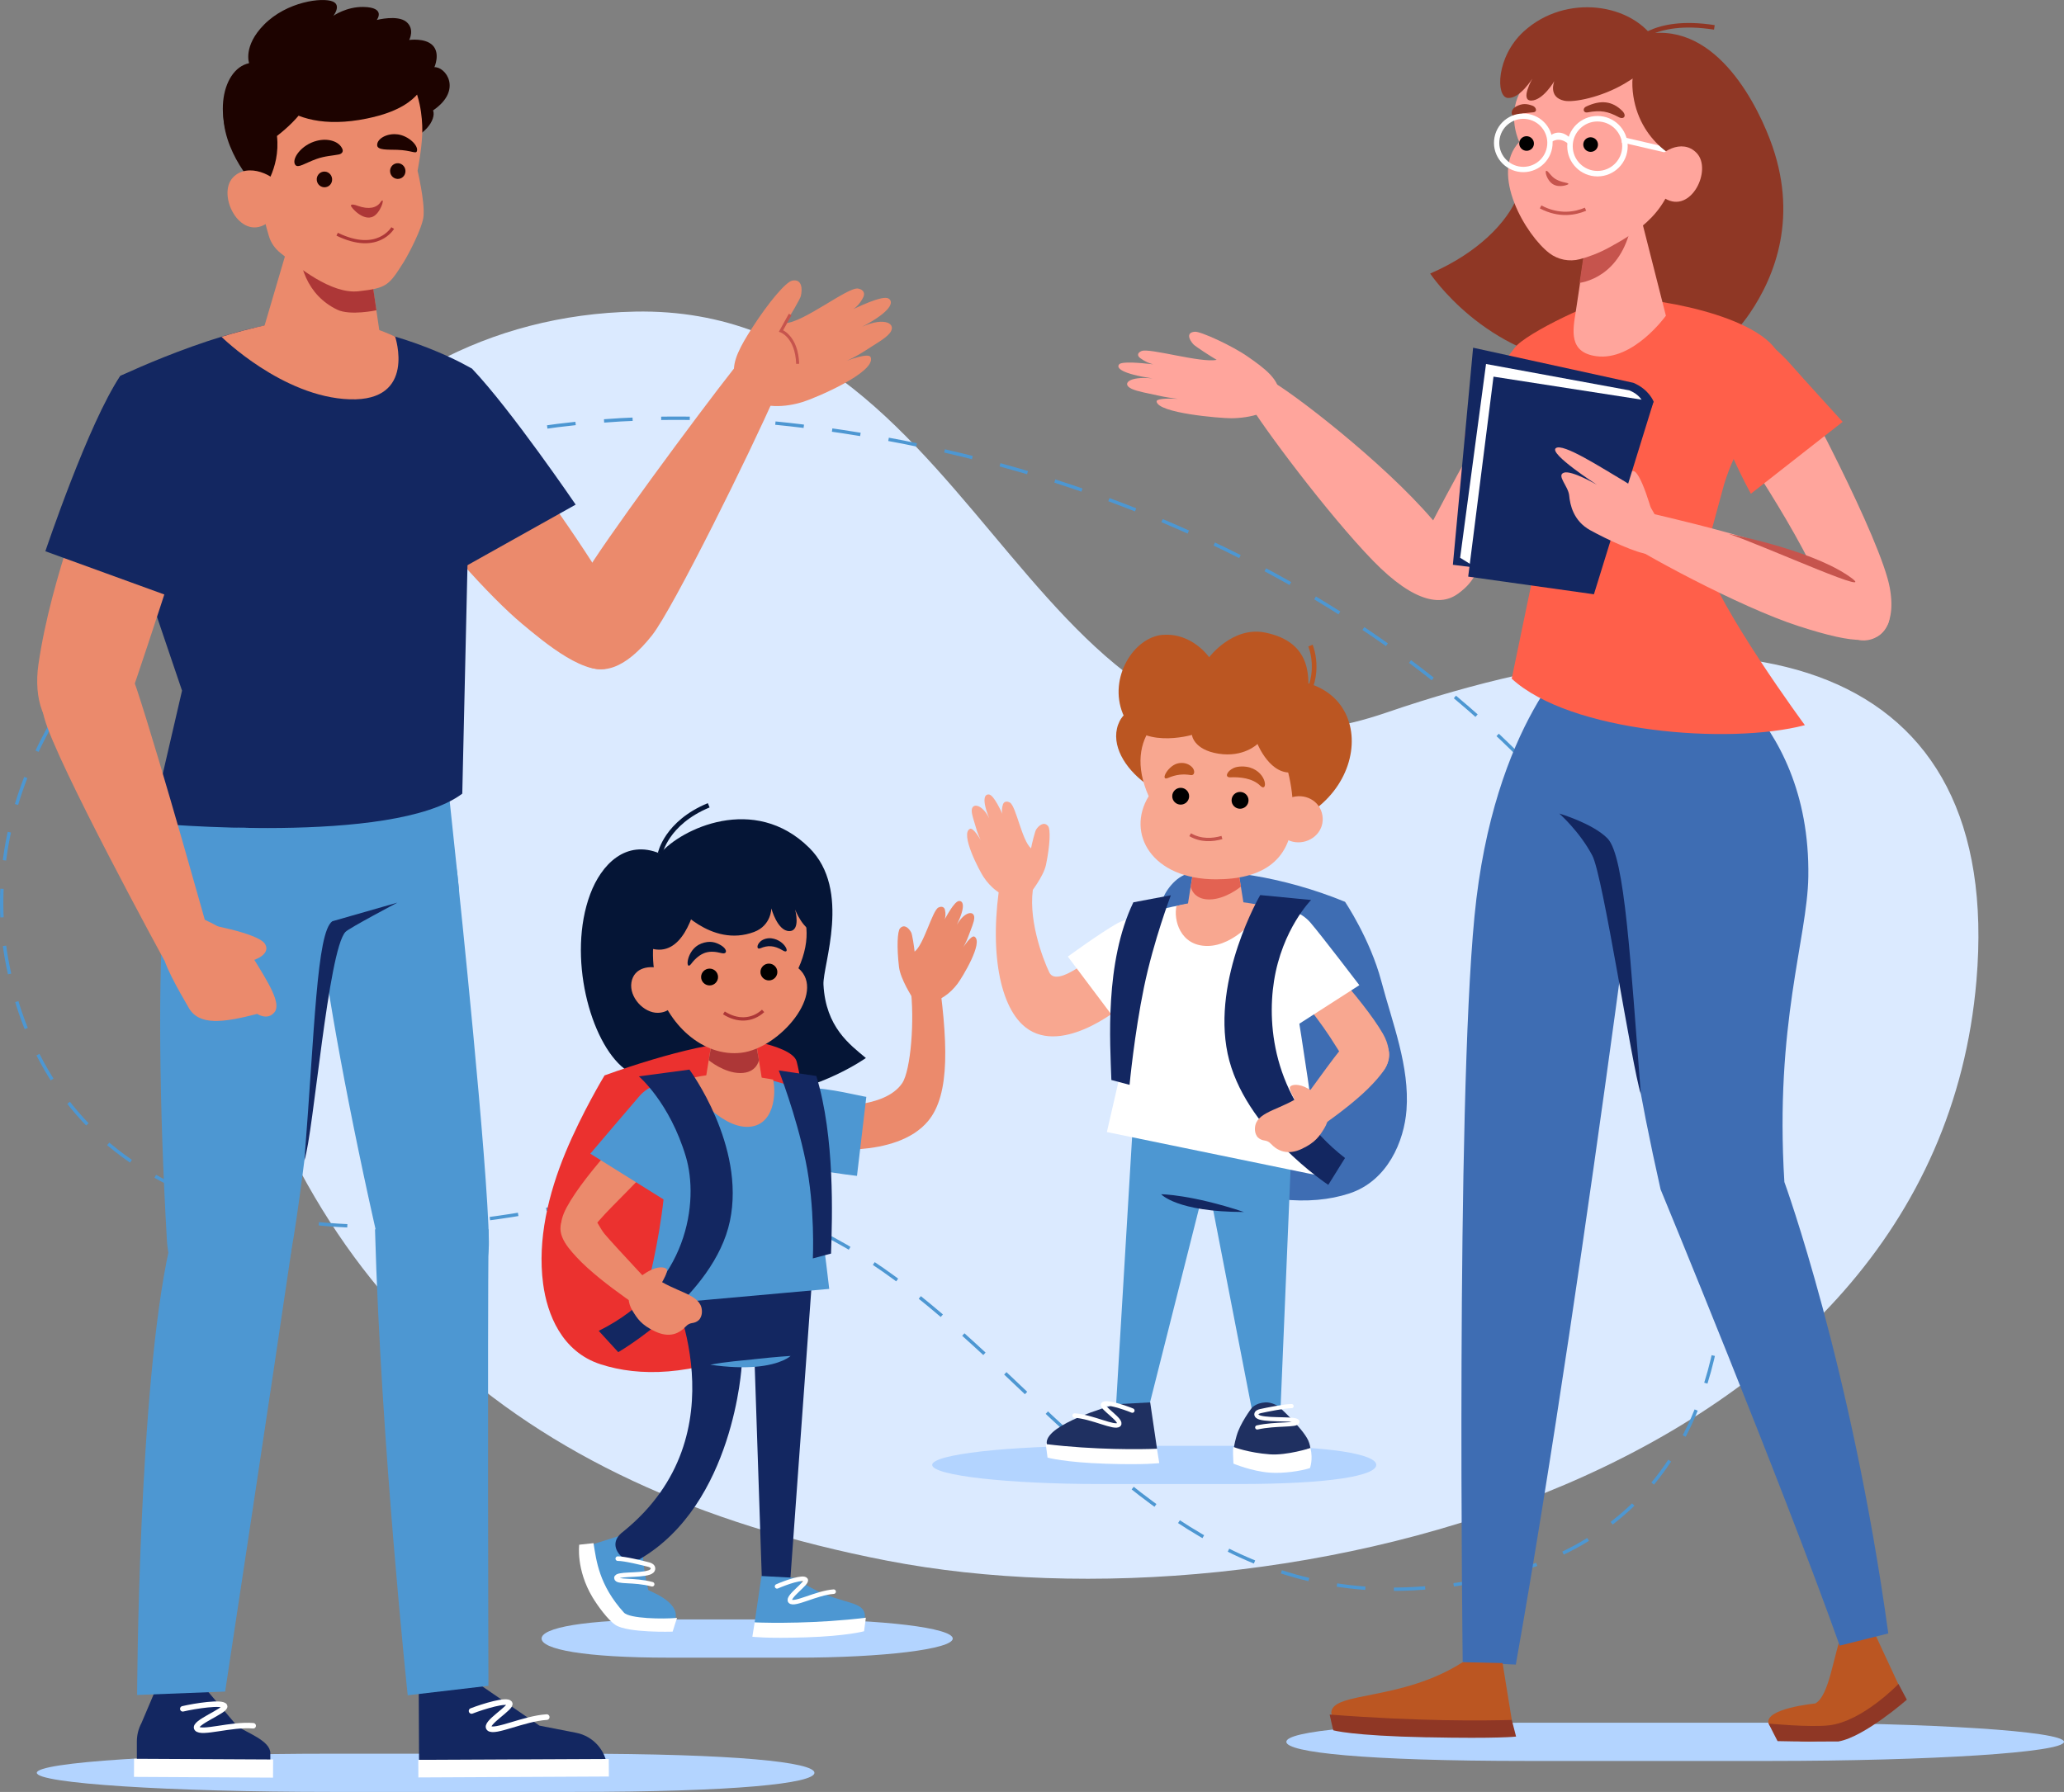 <?xml version="1.0" encoding="UTF-8"?>
<svg id="Layer_2" data-name="Layer 2" xmlns="http://www.w3.org/2000/svg" viewBox="0 0 466.35 404.96">
  <rect x="0" y="0" width="466.35" height="404.96" fill="#808080" stroke="none"/>
  <defs>
    <style>
      .cls-1 {
        fill: #0a121a;
      }

      .cls-2 {
        fill: #dbeaff;
      }

      .cls-3 {
        fill: #8f3725;
      }

      .cls-4 {
        fill: #132761;
      }

      .cls-5 {
        fill: #1f3061;
      }

      .cls-6 {
        fill: #f9af9a;
      }

      .cls-7 {
        stroke: #4d97d2;
        stroke-dasharray: 6.46 6.46;
        stroke-width: .76px;
      }

      .cls-7, .cls-8, .cls-9, .cls-10, .cls-11, .cls-12, .cls-13, .cls-14, .cls-15, .cls-16, .cls-17, .cls-18, .cls-19, .cls-20, .cls-21, .cls-22 {
        fill: none;
      }

      .cls-7, .cls-8, .cls-9, .cls-10, .cls-16, .cls-17, .cls-18, .cls-19, .cls-20, .cls-22 {
        stroke-miterlimit: 10;
      }

      .cls-8 {
        stroke: #051536;
      }

      .cls-8, .cls-22 {
        stroke-width: 1.05px;
      }

      .cls-23 {
        fill: #e36252;
      }

      .cls-24 {
        fill: #1d0300;
      }

      .cls-25 {
        fill: #ad3737;
      }

      .cls-26 {
        fill: #bb5622;
      }

      .cls-27 {
        fill: #4d97d2;
      }

      .cls-9 {
        stroke-width: .72px;
      }

      .cls-9, .cls-10 {
        stroke: #ad3737;
      }

      .cls-10, .cls-16 {
        stroke-width: .75px;
      }

      .cls-11 {
        stroke-width: 1.03px;
      }

      .cls-11, .cls-12, .cls-13, .cls-14, .cls-15, .cls-18, .cls-19, .cls-21 {
        stroke: #fff;
      }

      .cls-11, .cls-12, .cls-13, .cls-14, .cls-15, .cls-21 {
        stroke-linecap: round;
        stroke-linejoin: round;
      }

      .cls-12 {
        stroke-width: 1.02px;
      }

      .cls-13 {
        stroke-width: .94px;
      }

      .cls-14 {
        stroke-width: 1.27px;
      }

      .cls-15 {
        stroke-width: 1.24px;
      }

      .cls-28 {
        fill: #eb8a6c;
      }

      .cls-16, .cls-17 {
        stroke: #c6544d;
      }

      .cls-17 {
        stroke-width: .68px;
      }

      .cls-29 {
        fill: #ff5f4a;
      }

      .cls-18 {
        stroke-width: 1.24px;
      }

      .cls-19 {
        stroke-width: 1.2px;
      }

      .cls-30 {
        fill: #fff;
      }

      .cls-31 {
        fill: #051536;
      }

      .cls-32 {
        fill: #b3d4ff;
      }

      .cls-33 {
        fill: #c6544d;
      }

      .cls-34 {
        fill: #eb312f;
      }

      .cls-20 {
        stroke: #8f3725;
        stroke-width: 1.03px;
      }

      .cls-35 {
        fill: #ffa59c;
      }

      .cls-22 {
        stroke: #bb5622;
      }

      .cls-36 {
        fill: #3e6db3;
      }

      .cls-37 {
        fill: #f8a790;
      }
    </style>
  </defs>
  <g id="Layer_1-2" data-name="Layer 1">
    <g>
      <path class="cls-32" d="M74.94,396.32c7.42,0,47.16,0,54.58,0,36.8,0,54.5,1.93,54.5,4.32,0,2.39-17.7,4.32-54.5,4.32-7.42,0-47.16,0-54.58,0-36.8,0-66.63-1.93-66.63-4.32s29.83-4.32,66.63-4.32Z"/>
      <path class="cls-2" d="M200.43,352.7c-85.76-16.61-134.13-62.74-151.47-140.09-17.83-79.55,28.4-140.88,94.54-142.19,80.77-1.6,88.9,118.34,169.69,90.64,82.2-28.18,139.49-11.46,133.38,60.52-9.49,111.8-156.67,148.45-246.14,131.12Z"/>
      <path class="cls-7" d="M321.4,358.9c-83.91,6.27-102.44-105.82-191.97-86.78-75.76,16.11-118.4-7.36-127.66-53.89-12.97-65.2,66.07-135.73,179.18-121.98,101.32,12.31,169.62,68.77,192.37,115.36,20.67,42.33,37.23,140.63-51.92,147.29Z"/>
      <path class="cls-32" d="M399.72,389.32c-7.42,0-47.16,0-54.58,0-36.8,0-54.5,1.93-54.5,4.32s17.7,4.32,54.5,4.32c7.42,0,47.16,0,54.58,0,36.8,0,66.63-1.93,66.63-4.32s-29.83-4.32-66.63-4.32Z"/>
      <g>
        <path class="cls-8" d="M149.15,192.9s1.35-6.93,10.98-10.91"/>
        <g>
          <path class="cls-32" d="M180.04,365.98c-3.93,0-24.93,0-28.86,0-19.45,0-28.81,1.93-28.81,4.32,0,2.39,9.36,4.32,28.81,4.32,3.93,0,24.93,0,28.86,0,19.45,0,35.23-1.93,35.23-4.32s-15.77-4.32-35.23-4.32Z"/>
          <path class="cls-27" d="M145.29,351.41l-3.27-4.96-8.6,2.71s-1.91,2.95,2.54,10.73c2.8,4.89,6.7,6.88,6.7,6.88,0,0,9.33,2.78,10-1.12s-6.14-6.11-6.19-6.32c-1.25-5.37-1.17-7.92-1.17-7.92Z"/>
          <path class="cls-30" d="M133.88,360.98c1.09,1.82,3.44,5.09,5.17,6.24,2.77,1.85,12.93,1.52,12.93,1.52,0,0,.95-3.06.99-3.11-3.2.3-10.75.18-12-1.2-5.65-6.23-6.23-11.77-6.87-15.69l-3.23.35s-.76,5.57,3,11.88Z"/>
          <path class="cls-31" d="M149.15,192.9c4.71-5.57,21.27-13.57,33.67-1.33,9.67,9.54,3.01,26.61,3.24,30.96.51,9.62,5.97,13.55,9.58,16.57,0,0-10.16,7.26-23.41,8.57s-22.83.31-31.13-6.12c-7.74-6-12.98-25.5-7.74-39.49,2.49-6.66,8.03-12.43,15.78-9.16Z"/>
          <path class="cls-34" d="M181.96,290.96c.8-8.48.9-40.4-1.96-51.07-.57-2.14-5.12-3.57-8.01-4.23-6.31-1.43-21.01,2.19-35.39,7.37,0,0-5.06,8.33-8.84,17.45-3.83,9.27-6.36,19.63-5.05,29.6.9,6.9,4.21,15.39,12.97,18.23,8.82,2.86,20.33,2.64,35.31-3.6,6.92-2.88,10.17-5.4,10.96-13.76Z"/>
          <path class="cls-28" d="M211.75,218.29l-6.05,4.66c1.02,7.47.08,18.99-1.86,21.85-4.02,5.9-16.13,5.03-16.13,5.03l-3.15,9.64s17.85,2.61,25.13-6.11c5.07-6.07,4.54-18.07,2.05-35.08Z"/>
          <path class="cls-27" d="M195.74,247.88l-2.11,17.86s-16.28-1.79-21.16-4.95c-4.88-3.16-6.12-10.15-2.89-12.03,3.19-1.86,8.58-2.87,12.91-2.9,4.74-.03,12.3,1.94,13.25,2.02Z"/>
          <path class="cls-28" d="M209.23,226.59c3.04-.15,5.48-2.1,7.12-4.27,1.03-1.36,5.95-9.43,3.82-10.65-.63-.36-2.28,1.77-3.57,4.14,0,0,1.53-2.25,2.31-4.51.48-1.37,1.18-2.84,1.22-3.84.07-1.73-2.15-1.59-3.93,1.54,2.04-4.22,1.43-5.44.48-5.38-1.08.07-2.89,3.51-3.9,5.39.3-.41,1.17-1.48.72-3.41-.13-.56-.67-.89-1.46-.51-1.38.65-3.28,8.38-5.39,9.97-.1-1.08-.54-3.9-.75-4.29-.45-.89-1.52-2.07-2.53-.99-.62.66-.77,4.28-.25,8.73.33,2.8,3.06,6.97,3.06,6.97"/>
          <path class="cls-4" d="M151.33,290.66s16.74,33.4-10.48,55.44c-2.69,1.96-1.95,4.24-.45,5.65,1.39,1.31,4.1.63,4.1.63,21.4-12.45,23.09-43.86,23.09-43.86l2.92-.27,1.77,52.91,5.93.75,5.17-71.41-32.06.15Z"/>
          <path class="cls-27" d="M179.72,356.58l-7.67-.41-1.54,10.47s2.19,1.87,11.15,1.87c9.58,0,13.64-1.62,13.64-1.62l.13-1.74c-.25-4.06-6.59-1.97-15.72-8.56Z"/>
          <path class="cls-27" d="M179.56,245.83s-6.07-2.79-14.86-2.79c-6.04,0-15.54,4.87-15.54,4.87,4.73,18-4.04,47.16-4.04,47.16l42.24-3.79c-3.56-31.05-7.8-45.45-7.8-45.45Z"/>
          <path class="cls-28" d="M144.87,252.25s-12.47,12.5-16.82,20.58c-2.14,3.98-1.43,6.29,1.06,7.01,3,.86,4.54-2.54,9.39-7.36,4.18-4.15,11.48-11.93,11.83-11.9.45.03-5.46-8.33-5.46-8.33Z"/>
          <path class="cls-27" d="M133.37,260.72l17.05,10.65,6.85-27.35s-8.76-.98-12.79,3.68c-2.34,2.7-11.1,13.02-11.1,13.02Z"/>
          <path class="cls-28" d="M150.37,293.8s-11.69-12.44-13.76-14.93c-2.07-2.49-4.24-9.73-8.63-4.58-3.16,3.7-.11,7.21,2.28,9.8,5.63,6.13,17.91,13.81,17.91,13.81l2.21-4.1Z"/>
          <path class="cls-28" d="M174.68,243.97s-5.42-.99-9.2-1.25c-4.9-.34-10.51,1.21-10.51,1.21.92,2.26,7.61,10.73,13.82,10.73,6.21,0,6.62-7.67,5.89-10.68Z"/>
          <g>
            <path class="cls-28" d="M165.8,232.99h0c-2.55,0-4.83,1.34-5.12,3.17l-1.32,8.25c-.53,3.32,2.32,6.44,6.44,6.44h0c4.12,0,6.97-3.12,6.44-6.44l-1.32-8.25c-.29-1.83-2.57-3.17-5.12-3.17Z"/>
            <path class="cls-25" d="M165.8,229.67h0c-2.26,0-4.24,1.01-4.95,5.8l-.72,4.13s3.45,2.9,7.16,2.9c3.7,0,4.18-2.9,4.18-2.9l-.72-4.13c-.72-4.79-2.7-5.8-4.95-5.8Z"/>
          </g>
          <path class="cls-28" d="M165.21,197.22c-16.06.67-19.54,14.19-16.86,24.93,2.33,9.29,10.48,16.82,19.19,15.76s19.26-13.65,12.86-19.09c6-13.26-3.5-22.08-15.19-21.59Z"/>
          <path d="M162.24,220.8c0,1.05-.86,1.9-1.91,1.9s-1.92-.85-1.92-1.9c0-1.05.86-1.9,1.92-1.9s1.91.85,1.91,1.9Z"/>
          <path d="M175.64,219.67c0,1.05-.86,1.9-1.91,1.9s-1.91-.85-1.91-1.9.86-1.9,1.91-1.9,1.91.85,1.91,1.9Z"/>
          <path class="cls-31" d="M158.41,213.25c2-.77,3.35-.3,4.51.39,1.46.87,1.45,2.08.12,1.76s-2.43-.47-3.66-.1c-1.08.33-2.27,1.26-3.2,2.51-1.43,1.94-1.19-3.24,2.22-4.55Z"/>
          <path class="cls-31" d="M174.36,212.06c-.84-.12-1.87.12-2.5.66-.96.83-.93,1.95-.05,1.58,1.61-.68,3.09-.7,5.07.5,1.84,1.11.63-2.3-2.52-2.74Z"/>
          <path class="cls-4" d="M144.35,243.25s6.95,5.87,10.62,18.16c2.97,9.95.71,29.25-19.69,39.35l4.41,4.82s21.64-12.55,25.23-29.63c3.59-17.08-9.15-34.23-9.15-34.23l-11.41,1.53Z"/>
          <path class="cls-28" d="M146.6,287.25c-1.74.99-3.4,2.35-4,3.53-.87,1.72-.76,3.71.31,5.44s1.96,3.19,5.1,4.67c3.27,1.54,5.45.51,7.01-1.18.36-.39.85-.64,1.37-.71.46-.06,1.03-.23,1.49-.66.43-.4.65-1.06.7-1.57.32-3.91-4.38-4.37-8.98-7.01,0,0,1.42-2.41,1.06-2.91-.39-.55-2.05-.74-4.06.41Z"/>
          <path class="cls-28" d="M153.21,224.67c-.38,2.29-1.96,4.18-4.57,4.22-3.2.05-6.52-3.54-5.97-6.88s4.09-4.05,7.1-2.97c2.45.88,3.81,3.34,3.43,5.63Z"/>
          <path class="cls-30" d="M182.09,370.03c9.29-.3,13.14-1.38,13.14-1.38,0,0,.42-3,.41-3.06-10.97,1.35-21.73,1.21-25.13,1.05l-.52,3.25s3.14.43,12.1.14Z"/>
          <path class="cls-4" d="M184.44,243.16c4.22,13.76,3.61,31.77,3.33,40.14l-4.11,1.09s.55-11.5-1.64-22.07c-2.19-10.57-6.07-20.41-6.07-20.41l8.49,1.25Z"/>
          <path class="cls-27" d="M170.31,307.18c5.4-.59,8.32-.75,8.32-.75,0,0-2.01,1.98-8.09,2.46-2.57.2-5.88.13-10.06-.47,3.6-.7,7.15-.94,9.83-1.23Z"/>
          <path class="cls-31" d="M152.6,204.48s7.96,9.83,17.79,6.13c3.89-1.47,3.89-5.32,3.89-5.32,0,0,1.36,5.11,4.04,5.13s1.33-4.87,1.33-4.87c0,0,1.9,4.96,4.68,5.05s1.06-9.48-4.73-14.39-15.94-3.69-19.47-2.19c-7.53,3.2-7.53,10.46-7.53,10.46Z"/>
          <path class="cls-31" d="M154.48,200.06c1.96.19,3.32,2.07,2.84,3.99-1.36,5.41-4.95,14.38-13.23,8.82-5.56-3.74-2.73-8.33-.06-11.1,1.51-1.57,3.65-2.37,5.83-2.16l4.63.45Z"/>
          <path class="cls-10" d="M172.42,228.46c-2.52,2.3-5.88,2.36-8.86.44"/>
          <path class="cls-11" d="M139.58,352.24c1.5-.02,5.58.97,7.04,1.36.41.11.91.36.92.87,0,.49-.46.77-.85.9-2.44.8-7.46.18-7.41,1.25s3.81.27,8.07,1.41"/>
          <path class="cls-12" d="M175.57,358.51c2.07-.91,5.99-2.27,6.47-1.49s-4.38,3.9-3.47,4.86,5.87-1.89,9.79-2.18"/>
        </g>
      </g>
      <g>
        <path class="cls-36" d="M257.12,251.28c0-8.4,2.58-36.97,5.44-47.64.57-2.14,3.06-5.56,5.95-6.21,6.31-1.43,21.27.56,35.39,6.37,0,0,5.67,8.39,8.2,17.94s6.43,19.27,5.69,29.12c-.52,6.94-4.21,16.03-12.97,18.87-8.82,2.86-20.33,2.01-35.31-4.24-6.92-2.88-12.39-5.81-12.39-14.21Z"/>
        <path class="cls-37" d="M226.67,195.48l6.93,4.26c-1.61,7.42,1.99,16.9,3.48,20.01,1.76,3.68,10.67-4.26,10.67-4.26l5.41,12.17s-14.07,11.72-22.24,3.82c-5.69-5.5-7.63-19.32-4.25-36Z"/>
        <path class="cls-30" d="M241.27,216.18l11.5,15.3,12.25-24.82s-8.87-.12-12.62,2.03c-4.11,2.36-10.35,6.94-11.13,7.49Z"/>
        <path class="cls-37" d="M229.3,203.01c-3.15-.38-5.53-2.51-7.05-4.79-.96-1.43-5.4-9.85-3.08-10.91.69-.31,2.22,1.93,3.37,4.4,0,0-1.4-2.36-2.03-4.67-.38-1.4-.99-2.92-.95-3.92.07-1.73,2.37-1.42,3.96,1.83-1.78-4.37-1.03-5.53-.05-5.4,1.11.15,2.72,3.71,3.61,5.67-.28-.43-1.1-1.57-.46-3.45.19-.55.77-.83,1.56-.4,1.38.76,2.71,8.6,4.78,10.35.19-1.07.89-3.84,1.14-4.23.54-.86,1.76-1.95,2.71-.8.59.71.44,4.33-.47,8.73-.57,2.77-3.77,6.72-3.77,6.72"/>
        <path class="cls-32" d="M248.67,326.74c4.24,0,26.93,0,31.17,0,21.01,0,31.12,1.93,31.12,4.32s-10.11,4.32-31.12,4.32c-4.24,0-26.93,0-31.17,0-21.01,0-38.05-1.93-38.05-4.32s17.03-4.32,38.05-4.32Z"/>
        <path class="cls-26" d="M285.71,153.97c25.86-3.67,25.83,27.05,2.54,33.11-10.33,2.69-20.59-18.96-17.2-24.79,2.51-4.31,8.55-7.45,14.66-8.32Z"/>
        <path class="cls-26" d="M278.06,156.25c4.28,3.25,9.05,18-4.66,23.83-9.47,4.02-24.91-8.17-20.41-17.14,2.54-5.06,18.74-11.49,25.07-6.68Z"/>
        <polygon class="cls-6" points="282.77 303.23 283.94 319.6 288.42 318.78 289.52 302.12 282.77 303.23"/>
        <polygon class="cls-27" points="291.83 258.65 289.27 319.81 282.85 318.51 273.91 272.43 271.14 272.17 258.6 321.85 251.86 322.71 255.86 255.83 291.83 258.65"/>
        <path class="cls-5" d="M252.21,317.34l7.67-.41,1.54,10.47s-2.19,1.87-11.15,1.87c-9.58,0-13.64-1.62-13.64-1.62l-.13-1.74c.25-4.06,13.64-8.02,15.72-8.56Z"/>
        <g>
          <path class="cls-5" d="M279.42,324.44c.77-2.78,3.31-6.13,3.31-6.13,0,0,.88-1.25,3.18-1.38,1.43-.08,2.91.86,2.91.86,0,0,5.43,4.87,6.76,7.72.36.78.5,1.74.5,1.74-1.94.62-9.29,4.22-12.36,3.8-2.78-.39-5.27-1.22-4.96-3.64.15-1.18.46-2.28.65-2.97Z"/>
          <path class="cls-30" d="M278.69,327.01c-.21.75-.03,2.42,0,3.76,0,0,4.07,1.71,8.14,2.03,3.17.25,7.16-.38,9.14-1.02,0,0,.76-1.9.12-4.53,0,0-5.28,1.7-9.18,1.42-4.79-.35-8.22-1.66-8.22-1.66Z"/>
        </g>
        <path class="cls-30" d="M260.74,206s6.27-2.2,15.06-2.2c6.04,0,12.98,1.71,12.98,1.71,4.89,21.37,9.7,60.27,9.7,60.27l-48.39-9.95c6.8-28.96,10.64-49.83,10.64-49.83Z"/>
        <path class="cls-37" d="M295.63,213.01s12.22,12.64,16.82,20.58c2.88,4.97.94,9.7-3.18,10.16-3.1.35-4.99-3.6-8.72-9.33s-10.02-13.1-10.38-13.08c-.45.03,5.46-8.33,5.46-8.33Z"/>
        <path class="cls-30" d="M307.14,222.64l-14.76,9.48-9.13-27.35s8.76-.98,12.79,3.68c2.34,2.7,11.1,14.19,11.1,14.19Z"/>
        <path class="cls-37" d="M290.14,254.56s10.37-14.49,12.44-16.98c2.07-2.49,5.57-7.68,9.96-2.54,3.16,3.7.11,7.21-2.28,9.8-5.63,6.13-17.91,13.81-17.91,13.81l-2.21-4.1Z"/>
        <path class="cls-37" d="M265.83,204.73s4.74-1.25,9.2-1.25c4.91,0,10.51,1.21,10.51,1.21-.92,2.26-6.54,9.09-12.75,9.09s-7.68-6.03-6.96-9.04Z"/>
        <g>
          <path class="cls-37" d="M274.7,193.76h0c2.55,0,4.83,1.34,5.12,3.17l1.32,8.25c.53,3.32-2.32,6.44-6.44,6.44h0c-4.12,0-6.97-3.12-6.44-6.44l1.32-8.25c.29-1.83,2.57-3.17,5.12-3.17Z"/>
          <path class="cls-23" d="M274.7,190.44h0c2.26,0,4.24,1.01,4.95,5.8l.72,4.13s-3.45,2.9-7.16,2.9-4.18-2.9-4.18-2.9l.72-4.13c.72-4.79,2.7-5.8,4.95-5.8Z"/>
        </g>
        <path class="cls-37" d="M274.73,157.98c11.7,0,17.42,14.11,17.42,25.36,0,11.25-7.02,15.38-17.42,15.38-14.51,0-20.34-10.38-15.19-18.78-6-13.49,3.49-21.96,15.19-21.96Z"/>
        <path d="M278.27,180.87c0,1.05.86,1.9,1.91,1.9s1.92-.85,1.92-1.9-.86-1.9-1.92-1.9-1.91.85-1.91,1.9Z"/>
        <path d="M264.86,179.94c0,1.05.86,1.9,1.91,1.9s1.91-.85,1.91-1.9-.86-1.9-1.91-1.9-1.91.85-1.91,1.9Z"/>
        <path class="cls-26" d="M284.74,177.56c1.71,1.7,1.68-2.88-2.32-4.1-1.1-.34-2.76-.34-3.72.12-1.54.73-2.06,2.15-.7,2.09,2.18-.1,5.03.19,6.74,1.89Z"/>
        <path class="cls-26" d="M266.44,172.45c.84-.1,1.85,0,2.73.76.97.82.81,2.1-.13,1.95-1.7-.28-3.27-.15-5.13.65-1.97.84.08-3.08,2.54-3.35Z"/>
        <path class="cls-16" d="M268.91,188.64c2.44,1.42,5.06,1.24,7.18.63"/>
        <path class="cls-4" d="M296.24,203.39s-6.55,6.59-8.39,18.35c-1.61,10.26-.12,27.41,16.05,39.96l-3.78,6.07s-19.14-12.56-22.74-29.64c-3.59-17.08,7.36-35.85,7.36-35.85l11.5,1.11Z"/>
        <path class="cls-37" d="M295.54,246c1.74.99,3.4,2.35,4,3.53.87,1.72.76,3.71-.31,5.44s-1.96,3.19-5.1,4.67-5.45.51-7.01-1.18c-.36-.39-.85-.64-1.37-.71-.46-.06-1.03-.23-1.49-.66-.43-.4-.65-1.06-.7-1.57-.32-3.91,4.38-4.37,8.98-7.01,0,0-1.42-2.41-1.06-2.91.39-.55,2.05-.74,4.06.41Z"/>
        <path class="cls-26" d="M262.76,143.48c6.6-.52,10.44,5.05,10.44,5.05,0,0,5.31-7.05,12.62-5.58,10.97,2.2,9.96,10.71,9.62,14.98,6.13,1.08,10.66,12.55-3.06,16.55-5.28,1.06-8.25-6.35-8.25-6.35,0,0-3.11,3.1-8.81,2.2-5.7-.9-6.01-4.25-6.01-4.25,0,0-12.2,3.6-15.61-4.79-3.3-8.12,2.46-17.31,9.06-17.83Z"/>
        <path class="cls-22" d="M296.09,145.9s2.76,6.38-1.73,12.77"/>
        <path class="cls-37" d="M288.07,186.04c.39,2.35,2.53,4.28,5.2,4.32,3.28.05,6.09-2.68,5.52-6.1s-4.11-5.1-7.2-3.98c-2.51.9-3.91,3.42-3.51,5.77Z"/>
        <path class="cls-30" d="M249.83,330.79c-9.29-.3-13.14-1.38-13.14-1.38,0,0-.42-3-.41-3.06,10.97,1.35,21.73,1.21,25.13,1.05l.52,3.25s-3.14.43-12.1.14Z"/>
        <path class="cls-4" d="M256.07,203.93c-6.53,13.63-5.23,31.77-4.96,40.14l4.11,1.09s1.08-11.5,3.26-22.07c2.19-10.57,6.07-20.77,6.07-20.77l-8.49,1.6Z"/>
        <path class="cls-4" d="M281.06,273.9c-15.17,0-18.7-4.01-18.7-4.01,0,0,6.73.03,18.7,4.01Z"/>
        <path class="cls-13" d="M291.83,317.77c-1.5-.02-5.58.81-7.04,1.13-.41.09-.91.3-.92.72,0,.41.46.64.85.75,2.44.67,8.47.07,8.42.96s-4.82.31-9.08,1.26"/>
        <path class="cls-21" d="M255.85,318.78c-2.12-.86-6.11-2.14-6.6-1.41s4.47,3.68,3.54,4.59-5.99-1.79-9.99-2.06"/>
      </g>
      <g>
        <path class="cls-26" d="M416.36,368.76l6.15-1.92,6.76,14.53s-.99,6.56-12.09,10.5c-11.87,4.21-16.52-.74-16.52-.74l-1.06-1.6c-1.04-3.44,10.56-4.56,10.56-4.56,3.24-1.81,4.04-10.96,6.2-16.21Z"/>
        <path class="cls-3" d="M415.42,393.56c-8.62.07-13.79-.08-13.79-.08,0,0-2-3.87-2.01-3.96,0,0,9.29.89,13.65.39,7.57-.88,15.68-9.35,15.68-9.35l1.89,3.56s-9.57,8.4-15.42,9.43Z"/>
        <g>
          <path class="cls-36" d="M356.56,146.8s-19.16,16.34-23.41,60.3-2.66,168.55-2.66,168.55l12,.53c16.26-91.56,32.87-227.15,32.87-227.15l-18.8-2.23Z"/>
          <g>
            <path class="cls-36" d="M380.46,147.36s28.69,12.98,28.12,50.74c-.21,14.02-7.62,33.22-5.41,69.02,0,0,15.14,41.47,23.48,102.02l-10.98,2.76c-13.31-37.37-40.47-103.11-40.47-103.11-19.66-87.05-8.3-121.78-8.3-121.78l13.56.36Z"/>
            <path class="cls-4" d="M370.74,247.25c-2.34-29.61-3.57-53.72-7.53-57.77-3.31-3.39-10.9-5.63-10.9-5.63,0,0,4.62,4.07,7.47,9.51,2.46,4.69,8.9,47.51,10.96,53.89Z"/>
          </g>
        </g>
        <path class="cls-26" d="M330.49,375.64l9.01.2,2.08,12.84s-1.96,2.17-18.45,2.17c-17.63,0-22.05-1.88-22.05-1.88l-.28-2.02c.39-4.72,15.97-2.5,29.69-11.31Z"/>
        <path class="cls-3" d="M322.35,392.62c-17.08-.35-21.11-1.59-21.11-1.59,0,0-.82-3.48-.81-3.55,20.22,1.56,34.89,1.4,41.15,1.21l.97,3.76s-3.72.5-20.2.16Z"/>
        <path class="cls-3" d="M369.02,8.44s-9.57-9.32-18.98-.09-4.06,28.41-7.16,36.08c-2.32,5.72-8.85,12.69-19.74,17.39,0,0,12.36,18.65,35.19,20.61,20.34,1.75,29.9-1.21,36.97-11.55,5.82-8.51,11.19-22.16,4.6-39.39-3.87-10.12-14.09-28.64-30.88-23.04Z"/>
        <g>
          <path class="cls-35" d="M362.78,75.46c-4.26-2.93-13.38.03-20.14,9.38-4.86,6.72-15.16,25.4-21.16,37.31-2.74,5.45-2.88,10.69,1.06,12.46,3.94,1.77,7.9-.25,10.32-3.94l25.02-34.16s13.3-15.27,4.9-21.05Z"/>
          <path class="cls-1" d="M332.15,95.35s7.15-9.81,8.68-11.93c8.06-11.15,18.17-12.65,23.25-9.15,10.02,6.89-5.84,25.1-5.84,25.1l-5.51,7.24-20.59-11.25Z"/>
        </g>
        <path class="cls-35" d="M287.88,86.48c6.44,3.9,27.92,20.72,37.79,33.4,4.29,5.52,7.08,11.34,4.35,13.8-3.88,3.49-10.25,2.84-19.77-6.94-10.08-10.35-25.4-30.84-28.4-36.19s-.73-8.16,6.03-4.07Z"/>
        <path class="cls-29" d="M402.61,82.53c.76,10.09-7.85,10.17-13.05,26.89l-4.51,16.58c3.15,11.3,22.75,37.88,22.75,37.88-17.17,4.51-53.1,1.62-66.24-10.51l5.52-26.57c.13-3.78-2.09-6.84-4.72-9.56-3.31-3.42-10.15-10.26-11.16-15.24-1.68-8.26,5.86-16.52,11.08-23.45,2.45-3.25,19.11-11.23,23.09-11.23,10.85,0,36.47,5.11,37.23,15.19Z"/>
        <path class="cls-35" d="M387.07,91.02c5.61,9.67,19.87,29.19,26.12,45.67,1.31,3.45,3.56,7.3,6.81,7.94,3.45.68,8.78-1.79,7-11.73-1.95-10.9-20.65-46.14-23.44-50.42-3.38-5.2-11.04-8.96-14.93-5.48-3.89,3.48-4.29,9.32-1.56,14.02Z"/>
        <path class="cls-29" d="M395.6,111.58c-3.47-6.33-7.58-15.88-9.31-21.18s-2.09-11.09,1.92-14.68c4.01-3.59,11.19.63,16.49,6.73,2.38,2.73,11.64,12.88,11.64,12.88l-20.74,16.25Z"/>
        <path class="cls-35" d="M369.23,43.11l7.17,28.24s-7.35,10.28-15.71,9.15c-6.27-.85-5.36-5.78-4.64-10.17.72-4.39,3.29-22.8,3.29-22.8l9.89-4.42Z"/>
        <path class="cls-33" d="M369.2,45.98c-.75,14.37-8.93,17.4-12.32,17.96l1.32-8.8,10.99-9.16Z"/>
        <path class="cls-35" d="M378.76,35.97c.61-11.73-4.22-19.35-10.46-22.09-7.85-3.45-22.62.84-25.44,8.22-1.96,5.12.41,9.97.41,9.97-6.79,7.23,1.57,21.16,6.81,25.15,1.96,1.49,4.52,1.98,6.9,1.35,1.85-.49,4.22-1.32,6.73-2.71,5.85-3.22,14.43-8.17,15.04-19.9Z"/>
        <path class="cls-33" d="M354.39,41.56c.09.14-1.93.95-3.41.13s-2.03-3.12-1.58-3.09,1,1.28,2.16,1.92c.74.41,1.42.59,1.97.71.48.1.81.16.86.34Z"/>
        <path class="cls-16" d="M358.24,47.28c-2.25.96-5.92,1.72-10.15-.52"/>
        <path class="cls-3" d="M366.47,24.99c-2.16-2.09-4.7-2.52-8.13-.89-.78.37-.69,1.5.42,1.29,2.9-.54,4.57-.22,6.97,1.08,1.18.64,1.95-.32.74-1.48Z"/>
        <path class="cls-3" d="M342.54,24.07c1.46-.78,2.49-.63,3.73-.18.81.29,1.19,1.39.15,1.49-1.91.17-2.56.21-3.98.77-1.01.4-1.37-1.3.11-2.08Z"/>
        <path class="cls-3" d="M344.27,7.12c9.52-8.72,24.85-6.41,30.03,2.54,1.62,2.8-1.9,6.08-7.19,9.21s-11.55,4.35-13.68,3.89c-3.73-.8-2.24-4.43-2.24-4.43,0,0-2.51,4.33-5.18,4.4-2.67.06.26-5.03.26-5.03,0,0-2.87,4.67-5.6,4.44-2.73-.23-2.65-9.29,3.6-15.02Z"/>
        <path class="cls-30" d="M354.33,32.48c-2.11-1.72-3.68-.45-3.76-.38-.2.19-.45.14-.68-.1-.24-.24-.1-.87.09-1.07,1.2-1.22,3.17-1.51,5.05.53.44.48-.33,1.31-.7,1.01Z"/>
        <path d="M343.29,32.12c.17-.9,1.04-1.48,1.94-1.31.9.17,1.5,1.04,1.33,1.93-.17.9-1.04,1.48-1.94,1.31-.9-.17-1.5-1.04-1.33-1.93Z"/>
        <path d="M357.76,32.36c.17-.9,1.04-1.48,1.94-1.31.9.17,1.5,1.04,1.33,1.93-.17.9-1.04,1.48-1.94,1.31-.9-.17-1.5-1.04-1.33-1.93Z"/>
        <circle class="cls-18" cx="360.94" cy="33.04" r="6.21"/>
        <path class="cls-19" d="M338.26,31.16c.62-3.27,3.77-5.42,7.04-4.8,3.27.62,5.42,3.77,4.8,7.04s-3.77,5.42-7.04,4.8c-3.27-.62-5.42-3.77-4.8-7.04Z"/>
        <line class="cls-18" x1="366.54" y1="31.58" x2="376.97" y2="34"/>
        <path class="cls-20" d="M368.88,10.33s4.17-6.39,18.47-4.14"/>
        <path class="cls-35" d="M252.84,82.35c.65-.71,4.55-.38,7.71-.02-.85-.21-1.86-.61-2.92-1.4-.66-.49-.74-1.17.29-1.6,1.8-.75,13.43,2.75,16.98,1.99-1.38-.8-4.87-3.06-5.26-3.51-.9-.98-1.77-2.69.36-2.84,1.3-.09,8.38,3.15,11.89,5.6,3.51,2.45,7.76,5.39,7.02,9.06-.75,3.67-6.74,4.88-10.74,4.89-2.51,0-16.62-1.15-16.84-3.8-.05-.58,2.08-.73,4.82-.59-1.34-.15-2.95-.39-4.47-.74-2.16-.5-4.59-.87-5.97-1.51-2.37-1.1-.7-2.92,4.69-2.36-7.03-1.05-8.25-2.39-7.53-3.17Z"/>
        <path class="cls-35" d="M369.38,115.14c7.17,1.78,31.71,6.97,47.92,14.75,6.3,3.02,10.77,7.64,9.33,11.03-2.03,4.81-7,4.84-20.2.59-13.37-4.31-36.44-16.85-41.39-20.5s-2.83-7.66,4.34-5.88Z"/>
        <path class="cls-35" d="M374.34,119.81c0-.29-2.79-11.38-4.86-13.15-2.08-1.78-4.33,8.07-2.98,10.02,1.35,1.95,7.85,3.14,7.85,3.14Z"/>
        <path class="cls-3" d="M382.73,36.69c-3.34.48-13.32-5.19-13.9-17.15-.58-11.96,14.89-7.06,17.51.71,2.29,6.8-.27,15.97-3.61,16.45Z"/>
        <path class="cls-35" d="M373.79,36.99c1.05-2.53,6.23-5.91,9.57-2.4,3.57,3.75-1.26,13.87-7.2,10.24-2.47-1.51-3.41-5.31-2.36-7.84Z"/>
        <g>
          <path class="cls-4" d="M373.62,90.74s-1.03-2.75-4.58-4.23l-36.2-7.93-4.57,49.06,29.99,3.72,15.35-40.62Z"/>
          <path class="cls-30" d="M371.41,91.65s-.15-2.16-3.3-3.44l-32.35-5.95-5.85,43.79,4.23,2.63,25.85,2.63,11.43-39.66Z"/>
          <polygon class="cls-4" points="331.73 130.31 360.14 134.3 373.62 90.74 337.45 85.12 331.73 130.31"/>
        </g>
        <path class="cls-35" d="M374.91,118.61s-2.2-6.5-7.67-9.72c-5.47-3.22-14.15-8.87-15.72-7.6-1.57,1.26,9.29,8.26,9.29,8.26,0,0-5.7-3.33-7.45-2.73-1.75.6,1,3.06,1.19,5.17.2,2.1.95,5.74,4.75,7.83,3.79,2.1,10.75,5.33,13.17,5.39,3.15.07,4.78-.94,2.43-6.59Z"/>
        <path class="cls-33" d="M417.29,129.9c9.37,6.19-18.19-6.37-26.66-9.24,0,0,17.8,3.38,26.66,9.24Z"/>
      </g>
      <g>
        <path class="cls-4" d="M105.55,378.76l16.34,11.22,8.29,1.62c3.81.74,6.67,3.91,7.03,7.78l.17,1.81-42.68.2-.09-19.36,10.93-3.27Z"/>
        <polyline class="cls-30" points="94.53 401.69 137.57 401.48 137.55 397.51 94.51 397.71 94.53 401.69"/>
        <path class="cls-27" d="M72.04,207.48c1.47,15.1,6.94,44.76,13.71,74.25,4.61,20.1,24.93,16.36,24.71-1.11s-6.97-81.52-6.97-81.52c-1.29-17.14-13.85-16.79-20.29-15.85-8.2,1.19-12.62,9.14-11.15,24.24Z"/>
        <path class="cls-27" d="M110.39,277.81c-.26,25.64-.03,103.17-.03,103.17l-18.24,2.14s-6.06-56.94-7.39-105.31h25.66Z"/>
        <path class="cls-27" d="M103.67,200.63c1.01,12.22-15.14,16.57-29.99,19.54-22.89,4.58-35.27.82-36.81-13.89-1.56-14.85,5.22-33.81,5.22-33.81h58.61l2.97,28.15Z"/>
        <path class="cls-28" d="M108.37,93.02c11.8,12.82,26.48,35.17,29.7,41.1,3.22,5.93,5.81,13.04.19,16.44-5.19,3.14-15.44-5.52-20.34-9.62-6.94-5.79-20.15-20.15-28.24-32.64-5.13-7.93-8.03-17.13-1.69-20.99,6.17-3.75,16.31,1.3,20.37,5.72Z"/>
        <path class="cls-28" d="M172.77,81.92c-2.38-1.27-5.33-.66-7.01,1.46-7.93,10.06-30.2,40.23-33.69,46.62-4.27,7.84-5.86,16.04-1.25,19.48,4.95,3.69,10.58,1.6,16.5-5.9,4.8-6.09,22.42-41.8,27.94-54.51,1.16-2.66.08-5.77-2.49-7.14Z"/>
        <g>
          <path class="cls-4" d="M71.15,72.62c-15.45-1.25-43.95,12.33-43.95,12.33,0,0-6.14,9.22-4.51,16.76l18.44,54.37-6.94,29.95s54.58,5.11,70.26-6.67l2.19-96.04s-14.86-9.03-35.5-10.7Z"/>
          <path class="cls-4" d="M106.65,83.31c8.81,9.27,23.42,30.73,23.42,30.73l-34.08,19.08s-9.48-33.29-5.42-41.39c4.06-8.11,16.07-8.4,16.07-8.4h0Z"/>
        </g>
        <path class="cls-27" d="M37.05,204.62c-1.35,15.13-1.1,45.28.65,75.5,1.19,20.59,24.78,20.45,28,3.21,3.22-17.24,8.43-68.56,8.43-68.56,1.95-17.1-4.69-26.55-15.97-27.54s-19.76,2.27-21.11,17.4Z"/>
        <path class="cls-4" d="M35.17,381.82h11.43s6.99,8.25,6.99,8.25c2.19,1.55,7.49,3.3,7.49,6.13v1.58s-30.16-.18-30.16-.18v-4c0-1.48.36-2.94,1.05-4.22l3.21-7.56Z"/>
        <polyline class="cls-30" points="61.69 401.73 30.27 401.56 30.29 397.47 61.71 397.63 61.69 401.73"/>
        <path class="cls-27" d="M65.67,283.75c-3.71,25.43-14.8,98.53-14.8,98.53l-19.89.77s.26-69.44,7.27-100.95c7.01-31.51,31.12-23.78,27.42,1.65Z"/>
        <g>
          <polygon class="cls-28" points="66.24 51.61 82.66 54.04 85.81 75.37 78.05 87.9 58.76 77.04 66.24 51.61"/>
          <path class="cls-25" d="M85.04,70.12s-5.92,1.28-8.86-.14c-6.65-3.22-9.29-10.11-8.61-18.17l15.11,2.23,2.37,16.08Z"/>
        </g>
        <path class="cls-28" d="M37.82,86.14c-5.75-.64-11.23.99-13.66,9.72-3.91,14.03-12.57,34.23-15.48,54.31-1.11,7.69,1.14,14.71,6.5,16,5.69,1.36,11.52-1.52,14.2-8.66s18.11-55.16,18.11-55.16c1.02-10.19-3.5-15.54-9.68-16.22Z"/>
        <g>
          <path class="cls-28" d="M168.82,89.87c3.71,2.51,8.54,2.22,12.65.94,2.58-.8,16.51-6.63,15.26-10.07-.37-1.02-4.45.21-8.37,2.06,0,0,4.06-1.49,7.27-3.64,1.95-1.3,4.25-2.53,5.32-3.77,1.84-2.13-.91-3.93-6.16-1.54,6.67-3.52,7.18-5.61,6-6.37-1.33-.87-6.93,1.86-10.02,3.35.77-.25,2.88-.83,4.29-3.67.41-.83.11-1.72-1.19-1.95-2.27-.4-12.32,7.68-16.41,7.81.98-1.45,3.31-5.41,3.48-6.1.38-1.52.32-3.97-1.95-3.5-1.4.29-5.23,4.73-9.14,10.82-2.46,3.83-4.45,7.38-3.94,10.29.52,2.91,2.91,5.34,2.91,5.34Z"/>
          <path class="cls-17" d="M178.54,71.06l-2.07,3.73s3.54,1.23,3.76,7.43"/>
        </g>
        <path class="cls-4" d="M68.78,262.21c2.34-29.61,2.76-51.45,6.3-54.01l14.7-4.21s-10.94,5.77-11.72,6.61c-3.92,4.16-7.2,45.23-9.27,51.61Z"/>
        <g>
          <path class="cls-28" d="M45.41,208.65c.32,0,12.88,2.15,14.45,4.65,2.1,3.34-6.48,5.64-10.69,3.69-2.33-1.07-3.76-8.34-3.76-8.34Z"/>
          <path class="cls-28" d="M58.1,229.13s2.36,1.59,3.93-.39c1.56-1.98-1.35-6.63-4.98-12.49-3.63-5.85-12.31-9.03-12.31-9.03-6.64-1.93-8.07,3.77-8.1,7.38-.02,2.78,3.65,9.09,6.01,13.17,2.36,4.08,7.78,3.34,15.45,1.37Z"/>
        </g>
        <path class="cls-28" d="M10,162.2c2.71,10.11,27.13,54.84,27.13,54.84l10.23-5.29s-10.94-39.32-16.47-56.06c-3.69-11.16-12.45-12.58-17.02-10.06s-6.58,6.47-3.87,16.58Z"/>
        <path class="cls-28" d="M50.04,76.12s14.08-4.51,22.44-4.09c5.48.28,11.02,1.36,16.8,4.05,0,0,4.91,14.66-10.26,14.16-15.17-.5-28.98-14.12-28.98-14.12Z"/>
        <path class="cls-4" d="M27.19,84.95c-7.18,10.57-16.94,39.63-16.94,39.63l32.71,11.89s10.88-43.12,5.56-50.46c-5.32-7.34-21.33-1.07-21.33-1.07Z"/>
        <path class="cls-15" d="M41.3,386.18c2.77-.65,8.98-1.61,9.45-.62s-7.24,3.79-6.26,5.07,7.73-1.05,12.72-.62"/>
        <path class="cls-14" d="M106.55,386.66c2.75-1.06,7.95-2.64,8.59-1.73s-5.82,4.53-4.61,5.65c1.21,1.12,7.79-2.2,13-2.53"/>
        <g>
          <path class="cls-24" d="M98.15,15.19c2.47-.18,6.49,5.12-.3,9.76.79,2.09-2.05,6.33-7.61,7.14-5.55.81-35.13,4.94-35.13,4.94-7.57-8.66-5.32-21.41,1.18-22.75,0,0-1.42-3.85,3.36-8.7C64.81.34,72.87-.65,75.2.35c2,.86.13,3.22.13,3.22,0,0,2.9-2.06,6.77-2,5.23.09,3.03,2.94,3.03,2.94,0,0,4.68-1.21,6.67.42s.66,4.1.66,4.1c0,0,3.57-.51,5.28,1.2,1.82,1.83.41,4.96.41,4.96h-.01Z"/>
          <g>
            <path class="cls-28" d="M57.24,34.62s-4.33-21.21,16.88-24.17c21.22-2.97,21.43,16.25,21.28,19.95-.13,3.4-1.05,8.18-1.05,8.18,0,0,1.63,6.84,1.35,10.21-.2,2.64-3.47,8.84-4.54,10.52-3.31,5.22-3.77,5.8-10.14,6.51-6.25.7-13.79-5.59-17.64-8.64-1.24-.99-2.17-2.3-2.62-3.82-1.55-5.07-2.65-11.51-3.51-18.73h-.01Z"/>
            <g>
              <path class="cls-24" d="M77.38,33.73c.22.56-.15,1.04-.83,1.18-1.19.25-3.14.33-5.02,1.01-2.7.97-4.18,2.16-4.81,1.34-.94-1.26,1.3-4.55,4.89-5.45,2.53-.64,5.07.13,5.77,1.91h0Z"/>
              <path class="cls-24" d="M89.83,30.36c2.61.35,4.86,2.69,4.34,3.86-.27.58-1.26-.25-4.42-.36-2.03-.07-4.46.13-4.53-1.02-.08-1.5,2.26-2.79,4.6-2.47h0Z"/>
              <path class="cls-24" d="M89.65,36.9c.96-.12,1.83.57,1.95,1.55.12.97-.54,1.85-1.5,1.97s-1.83-.57-1.95-1.55c-.12-.97.54-1.85,1.5-1.97Z"/>
              <path class="cls-24" d="M73.08,38.79c.96-.12,1.83.57,1.95,1.55s-.54,1.85-1.5,1.97-1.83-.57-1.95-1.55c-.12-.97.55-1.85,1.5-1.97Z"/>
              <path class="cls-9" d="M88.73,51.53s-3.38,5.88-12.55,1.4"/>
            </g>
            <path class="cls-24" d="M71.25,15.73s2.05,6.7-8.67,15c.85,7.54-3.6,12.8-3.6,12.8,0,0-8.11-7.71-8.52-17.23-.34-8.18,8.26-19.83,20.81-10.56h-.01Z"/>
            <path class="cls-28" d="M63.49,42.3c1.13,2.58-.81,6.67-3.32,8.26-6.04,3.83-11.18-6.5-7.57-10.41,3.38-3.66,9.78-.42,10.89,2.16h-.01Z"/>
            <path class="cls-25" d="M85.92,45.76c1.15-1.62.45,1.46-1.06,2.8-2.34,2.09-5.67-1.76-5.58-2.12.1-.34.69-.24,1.59.09,2.44.86,4.19.46,5.06-.77h0Z"/>
          </g>
          <path class="cls-24" d="M84.67,26.39c-19.8,4.86-27.06-6.39-26.39-13.34,6.51-11.03,33.56-6.76,31.49-7.13l6.39,11.76s-.44,5.98-11.49,8.7Z"/>
        </g>
      </g>
    </g>
  </g>
</svg>